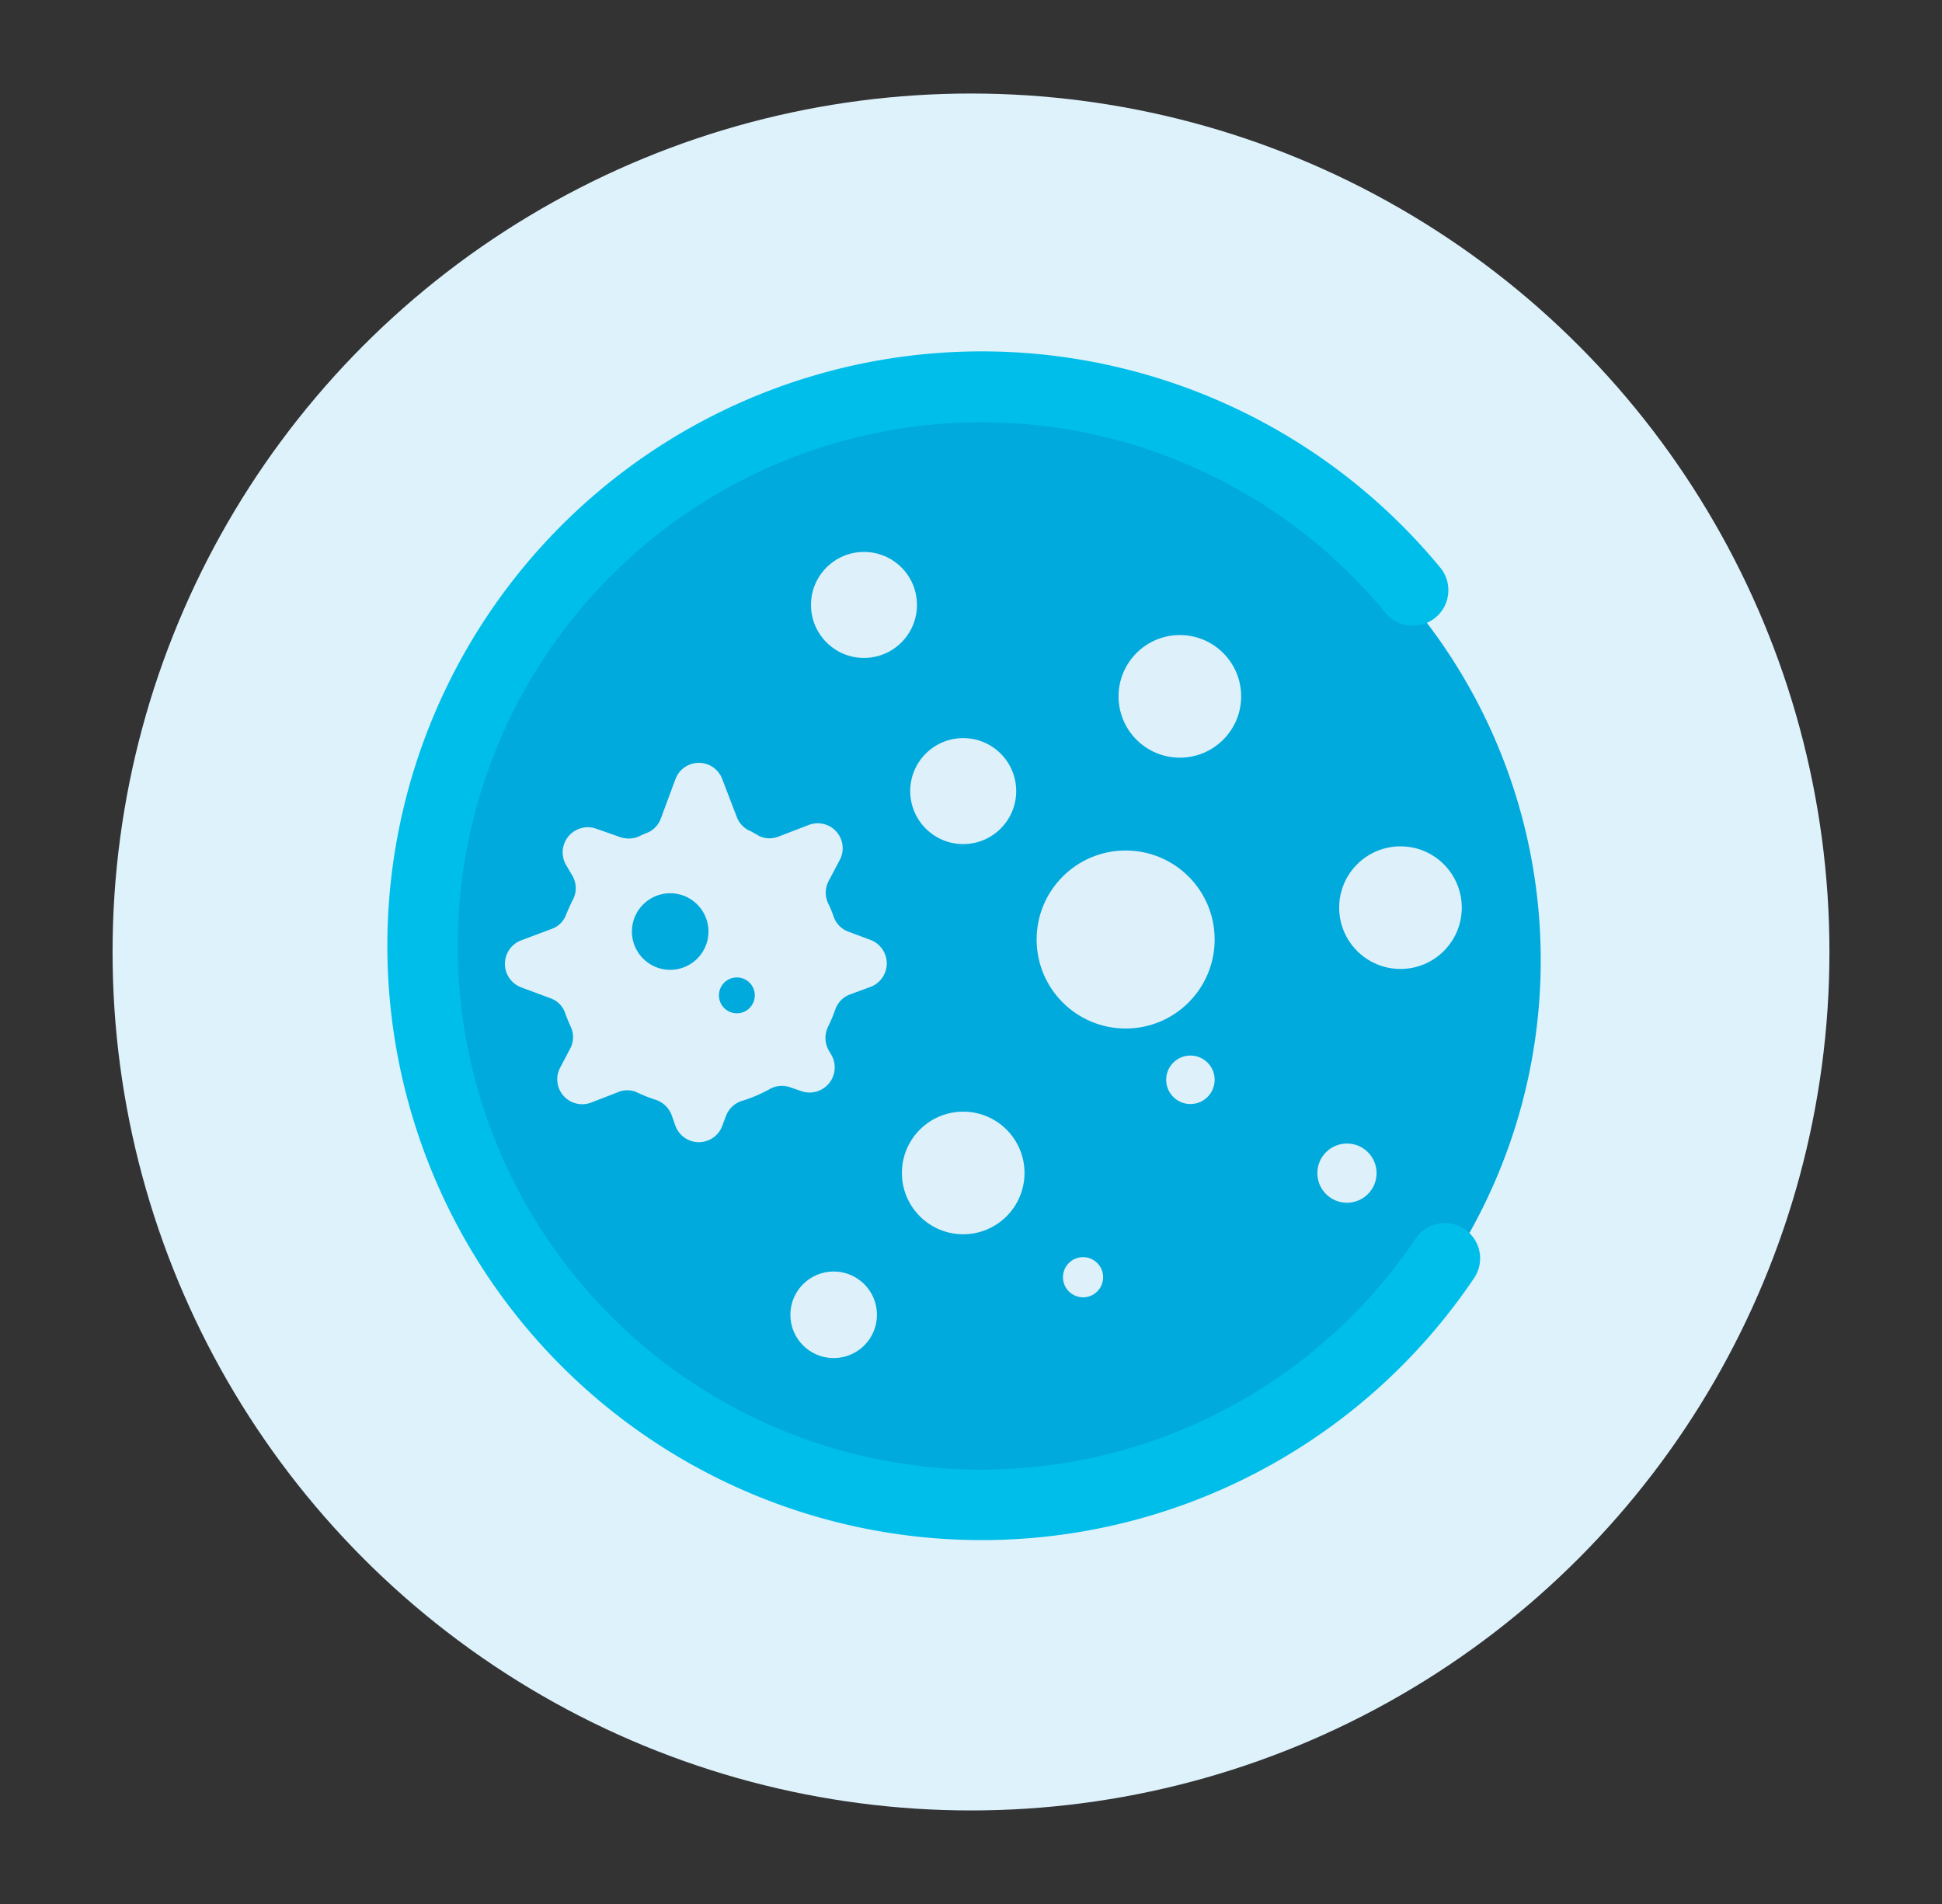<svg id="图层_1" data-name="图层 1" xmlns="http://www.w3.org/2000/svg" viewBox="0 0 112.14 109.96"><rect x="0" y="0" width="112.14" height="109.96" fill="#333333" stroke="none"/><defs><style>.cls-1{fill:#def2fc;}.cls-2{fill:#00aadc;}.cls-3{fill:#def0fa;}.cls-4{fill:#00beea;}</style></defs><title>all icons</title><circle class="cls-1" cx="56.07" cy="54.97" r="49.57"/><circle class="cls-2" cx="56.81" cy="55.45" r="32.16"/><circle class="cls-3" cx="49.89" cy="34.93" r="3.06"/><circle class="cls-3" cx="55.62" cy="45.68" r="3.06"/><circle class="cls-3" cx="68.13" cy="40.21" r="3.54"/><circle class="cls-3" cx="80.87" cy="52.41" r="3.54"/><circle class="cls-3" cx="55.62" cy="67.73" r="3.54"/><circle class="cls-3" cx="48.14" cy="75.92" r="2.5"/><circle class="cls-3" cx="77.78" cy="67.74" r="1.71"/><circle class="cls-3" cx="68.74" cy="62.35" r="1.4"/><circle class="cls-3" cx="62.54" cy="73.75" r="1.16"/><circle class="cls-3" cx="65" cy="54.25" r="5.14"/><path class="cls-4" d="M56.69,88.93A34.32,34.32,0,1,1,83.17,32.78,2,2,0,0,1,80,35.38a30.24,30.24,0,1,0,1.75,36.14,2,2,0,1,1,3.37,2.28A34.28,34.28,0,0,1,56.69,88.93Z"/><path class="cls-3" d="M50.23,54.26,49,53.8a1.41,1.41,0,0,1-.85-.84,6.71,6.71,0,0,0-.32-.78,1.45,1.45,0,0,1,0-1.27l.67-1.27a1.44,1.44,0,0,0-1.81-2h0L45,48.29a1.43,1.43,0,0,1-1.13,0L43.36,48a1.42,1.42,0,0,1-.82-.84L41.71,45A1.44,1.44,0,0,0,39,45l-.84,2.26a1.41,1.41,0,0,1-.77.82,4.83,4.83,0,0,0-.52.23,1.52,1.52,0,0,1-1.13,0l-1.29-.45A1.45,1.45,0,0,0,32.72,50h0l.35.6a1.42,1.42,0,0,1,0,1.37q-.21.42-.39.87a1.37,1.37,0,0,1-.83.8l-1.76.66h0a1.45,1.45,0,0,0,0,2.71h0l1.69.63a1.39,1.39,0,0,1,.85.84c.09.27.2.52.31.77a1.42,1.42,0,0,1,0,1.27l-.6,1.14a1.44,1.44,0,0,0,1.81,2l1.5-.58a1.37,1.37,0,0,1,1.14,0,8,8,0,0,0,1.09.43,1.49,1.49,0,0,1,.9.87L39,65h0a1.44,1.44,0,0,0,2.71,0h0l.21-.56a1.45,1.45,0,0,1,.92-.87,8.31,8.31,0,0,0,1.62-.69,1.43,1.43,0,0,1,1.16-.1l.64.22h0A1.45,1.45,0,0,0,48,60.9h0l-.14-.24a1.46,1.46,0,0,1-.05-1.36,9.1,9.1,0,0,0,.42-1,1.42,1.42,0,0,1,.86-.88L50.23,57A1.45,1.45,0,0,0,50.23,54.26ZM38.71,56a2.21,2.21,0,1,1,2.2-2.21A2.21,2.21,0,0,1,38.71,56Zm3.84,2.51a1,1,0,0,1,0-2.07,1,1,0,1,1,0,2.07Z"/></svg>